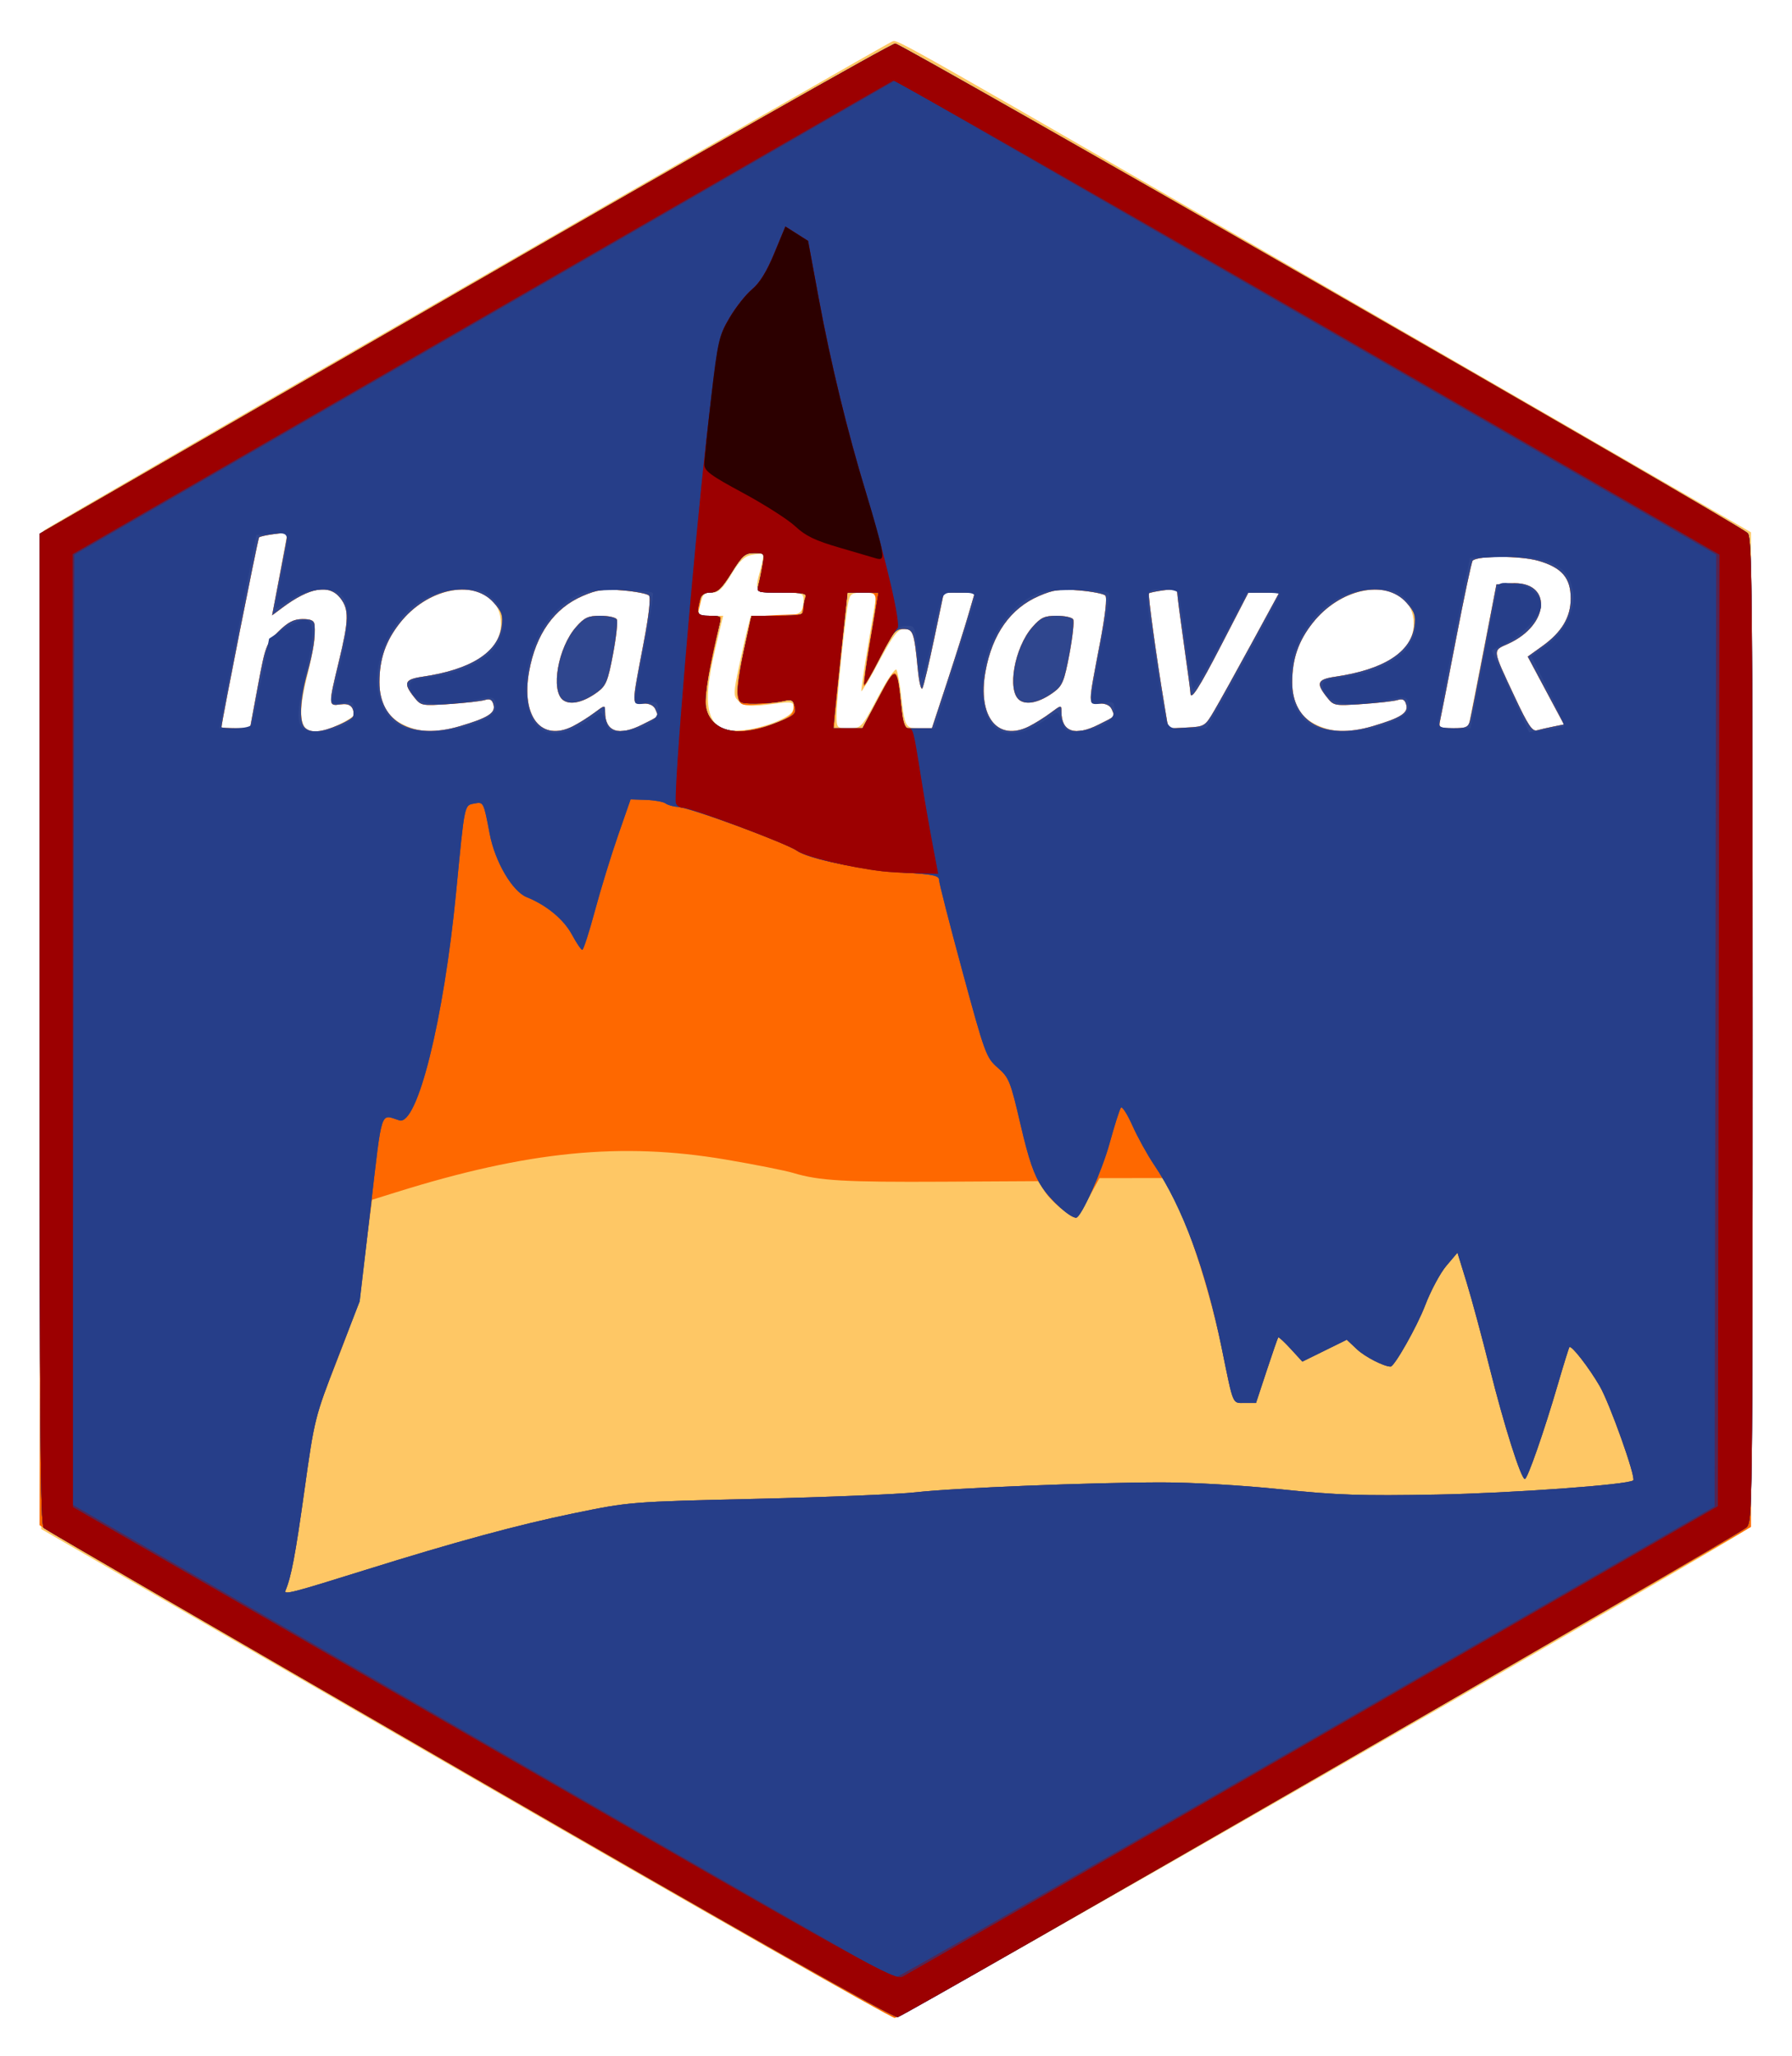 <svg xmlns="http://www.w3.org/2000/svg" role="img" viewBox="-3.83 -3.58 173.40 198.90"><title>heatwaveR logo</title><g stroke-width=".32"><path fill="#fec765" d="M41.12 168.018L.16 144.364.079 96.222c-.064-38.273.001-48.208.32-48.464C1.118 47.18 82.018.554 82.538.418c.563-.147-.25-.609 48.182 27.361l34.88 20.144.081 47.988c.077 45.398.051 48.013-.48 48.467-1.311 1.12-81.787 47.301-82.422 47.298-.385-.002-19.131-10.648-41.659-23.658zM28.963 66.525c.79-.371 1.437-.792 1.437-.934 0-.824-.41-1.147-1.292-1.017-1.178.173-1.18.107-.148-4.153.973-4.015.996-5.046.137-6.137-1.071-1.361-2.958-1.048-5.604.931l-.987.738.575-3.096c.316-1.703.653-3.511.748-4.018.172-.915.162-.921-1.134-.747-.719.096-1.374.242-1.456.324C21.124 48.529 17.6 66.317 17.6 66.779c0 .056.622.101 1.381.101h1.381l.759-4.08c.726-3.904.812-4.132 1.992-5.28.943-.918 1.494-1.2 2.34-1.2 1.178 0 1.273.174 1.132 2.08-.039.528-.349 2.064-.688 3.413-1.291 5.129-.478 6.377 3.066 4.711zm11.698.16c2.718-.805 3.471-1.281 3.266-2.065-.133-.51-.339-.623-.852-.468-.372.112-1.911.287-3.42.387-2.71.18-2.753.171-3.44-.702-1.042-1.325-.887-1.691.824-1.94 4.947-.721 7.6-2.505 7.6-5.108 0-4.386-6.332-4.448-9.771-.097-1.376 1.741-1.979 3.484-1.981 5.732-.002 2.047.795 3.419 2.414 4.154 1.648.748 3.099.777 5.361.107zm10.954-.003c.563-.285 1.492-.868 2.064-1.296 1.027-.769 1.04-.77 1.04-.101 0 1.95 1.309 2.398 3.613 1.236 1.678-.846 1.565-.719 1.274-1.434-.165-.406-.565-.607-1.207-.607-1.13 0-1.133.356.053-5.871.513-2.694.701-4.383.51-4.574-.167-.167-1.301-.387-2.52-.489-1.859-.156-2.487-.07-3.892.535-2.748 1.182-4.524 3.684-5.179 7.293-.796 4.389 1.178 6.859 4.244 5.309zm-.954-2.525c-1.233-.902-.496-5.081 1.245-7.064.815-.928 1.168-1.093 2.347-1.093.763 0 1.482.152 1.597.339.115.186-.045 1.689-.356 3.341-.494 2.624-.683 3.089-1.499 3.692-1.352 1-2.631 1.301-3.335.786zm20.678 2.061c1.154-.497 1.62-.876 1.62-1.321 0-.573-.148-.605-1.84-.386-2.405.31-2.966.259-3.55-.324-.432-.432-.425-.768.074-3.136.307-1.458.698-3.192.869-3.852l.311-1.2h2.353c2.462 0 2.742-.166 2.742-1.626 0-.547-.245-.614-2.24-.614-2.5 0-2.535-.044-1.895-2.35.188-.677.282-1.29.209-1.362-.073-.073-.561-.046-1.086.058-.724.145-1.203.608-1.989 1.922-.791 1.322-1.216 1.732-1.799 1.732-.85 0-.942.101-1.243 1.36-.202.845-.161.88 1.03.88h1.241l-.745 3.12c-1.493 6.25-.763 8.311 2.817 7.947.825-.084 2.229-.466 3.12-.849zm24.436.464c.563-.285 1.492-.868 2.064-1.296 1.027-.769 1.04-.77 1.04-.101 0 1.95 1.309 2.398 3.613 1.236 1.678-.846 1.565-.719 1.274-1.434-.165-.406-.565-.607-1.207-.607-1.13 0-1.133.356.053-5.871.513-2.694.701-4.383.51-4.574-.167-.167-1.301-.387-2.52-.489-1.859-.156-2.487-.07-3.892.535-2.748 1.182-4.524 3.684-5.179 7.293-.796 4.389 1.178 6.859 4.244 5.309zm-.954-2.525c-1.233-.902-.496-5.081 1.245-7.064.815-.928 1.168-1.093 2.347-1.093.763 0 1.482.152 1.597.339.115.186-.045 1.689-.356 3.341-.494 2.624-.683 3.089-1.499 3.692-1.352 1-2.631 1.301-3.335.786zm34.16 2.528c2.718-.805 3.471-1.281 3.266-2.065-.133-.51-.339-.623-.852-.468-.372.112-1.911.287-3.42.387-2.71.18-2.753.171-3.44-.702-1.043-1.325-.887-1.691.824-1.94 4.947-.721 7.6-2.505 7.6-5.108 0-4.386-6.332-4.448-9.771-.097-1.376 1.741-1.979 3.484-1.981 5.732-.002 2.047.795 3.419 2.414 4.154 1.648.748 3.099.777 5.361.107zm17.491.035l1.033-.208-1.753-3.282-1.753-3.282 1.415-1.016c1.879-1.35 2.744-2.802 2.744-4.607 0-1.987-.853-2.983-3.117-3.642-1.707-.496-5.884-.51-6.373-.02-.103.103-.817 3.47-1.588 7.482-.77 4.012-1.475 7.619-1.567 8.015-.154.665-.057.72 1.279.72.795 0 1.454-.036 1.465-.08.01-.044.624-3.176 1.364-6.96l1.346-6.88 1.382-.1c4.048-.292 3.857 3.998-.26 5.855-1.524.687-1.559.419.656 5.15 1.258 2.687 1.694 3.344 2.137 3.219.306-.086 1.022-.25 1.59-.364zm-65.354-2.859c.885-1.67 1.689-2.849 1.801-2.639.111.208.302 1.243.424 2.299.383 3.305.413 3.36 1.783 3.36h1.219l1.447-4.4c.796-2.42 1.73-5.372 2.075-6.56l.629-2.16H87.5l-.922 4.4c-.507 2.42-1.024 4.6-1.148 4.845-.124.245-.323-.547-.442-1.76-.355-3.629-.466-3.965-1.312-3.965-.623 0-1.039.53-2.407 3.06-.91 1.683-1.697 3.015-1.749 2.96-.052-.055.249-2.116.669-4.58.42-2.464.765-4.588.767-4.72.002-.132-.561-.24-1.251-.24-1.11 0-1.276.101-1.441.88-.301 1.422-1.138 9.399-1.141 10.88-.003 1.359-.002 1.36 1.197 1.359 1.189-.001 1.215-.029 2.799-3.019zM113.699 65.12c.517-.88 2.136-3.796 3.597-6.48l2.657-4.88-1.496.006-1.496.006-2.56 4.953c-2.256 4.366-3.04 5.579-3.04 4.706 0-.137-.286-2.261-.635-4.72-.349-2.459-.637-4.67-.64-4.913-.004-.332-.33-.399-1.311-.267-.719.096-1.36.229-1.425.294-.117.117.722 6.211 1.48 10.75l.39 2.334 1.77-.095c1.754-.094 1.779-.109 2.71-1.694z"/><path fill="#fe6800" d="M41.892 168.371C19.789 155.583 1.321 144.864.851 144.552l-.853-.568.081-48.021L.16 47.942l40.96-23.65C63.648 11.285 82.405.642 82.802.641c.662-.001 81.116 46.174 82.399 47.291.531.462.557 3.075.48 48.356l-.081 47.868-41.12 23.753c-22.616 13.064-41.408 23.744-41.76 23.732-.352-.012-18.724-10.484-40.828-23.272zM31.52 148.322c8.649-2.706 14.765-4.369 20.157-5.479 5.439-1.12 5.451-1.121 17.763-1.407 6.776-.158 13.676-.441 15.334-.63 3.671-.419 16.905-.953 23.787-.96 2.892-.003 7.803.281 11.52.667 5.481.569 7.811.648 15.12.513 7.245-.134 18.55-.952 19.008-1.376.284-.263-2.272-7.447-3.246-9.122-1.058-1.819-2.744-3.986-2.932-3.767-.056.066-.565 1.704-1.13 3.64-1.318 4.516-2.924 9.12-3.181 9.12-.37-0-2.028-5.237-3.395-10.72-.746-2.992-1.755-6.732-2.241-8.31l-.885-2.87-1.076 1.27c-.592.699-1.515 2.422-2.051 3.83-.772 2.027-2.971 5.92-3.343 5.92-.642 0-2.476-.94-3.244-1.662l-.995-.936-2.149 1.059-2.149 1.059-1.124-1.226c-.618-.674-1.163-1.178-1.212-1.12-.049.058-.552 1.51-1.119 3.226l-1.03 3.12h-1.072c-1.242 0-1.086.369-2.241-5.28-1.036-5.064-3.008-11.329-4.498-14.287L108.792 110.4l-3.116.004-3.116.004-1.053 1.916c-.579 1.054-1.121 1.916-1.204 1.916-.502 0-2.381-1.555-2.977-2.464l-.704-1.074-9.191.051c-9.493.052-12.008-.093-14.471-.837-.792-.239-3.744-.826-6.56-1.304-10.114-1.718-19.177-.818-31.917 3.168l-2.323.727-.652 5.107c-.615 4.82-.771 5.412-2.775 10.547-2.095 5.366-2.137 5.535-3.109 12.48-.876 6.258-1.267 8.324-1.827 9.67-.184.442.614.237 7.724-1.988zm-2.587-81.751c.807-.346 1.467-.766 1.467-.934 0-.871-.394-1.196-1.292-1.064-1.178.173-1.18.107-.148-4.153.973-4.015.996-5.046.137-6.137-1.071-1.362-2.958-1.048-5.608.933l-.991.741.749-3.899c.412-2.144.75-3.954.751-4.021.003-.164-2.57.188-2.759.377C21.124 48.529 17.6 66.317 17.6 66.779c0 .056.622.101 1.381.101h1.381l.759-4.08c.726-3.904.812-4.132 1.992-5.28.943-.918 1.494-1.2 2.34-1.2.822 0 1.119.144 1.155.56.097 1.13-.115 2.532-.715 4.714-.699 2.544-.792 4.66-.23 5.222.552.552 1.592.475 3.269-.245zm11.728.114c2.718-.805 3.471-1.281 3.266-2.065-.133-.51-.339-.623-.852-.468-.372.112-1.911.287-3.42.387-2.71.18-2.753.171-3.44-.702-1.042-1.325-.887-1.691.824-1.94 4.679-.682 7.327-2.36 7.661-4.854.146-1.086.033-1.427-.764-2.32-2.058-2.303-6.444-1.351-9.068 1.968-1.376 1.741-1.979 3.484-1.981 5.732-.004 3.879 3.177 5.622 7.774 4.261zm10.954-.003c.563-.285 1.492-.868 2.064-1.296 1.027-.769 1.04-.77 1.04-.101 0 1.95 1.309 2.398 3.613 1.236 1.678-.846 1.565-.719 1.274-1.434-.165-.406-.565-.607-1.207-.607-1.13 0-1.133.356.053-5.871.513-2.694.701-4.383.51-4.574-.167-.167-1.301-.387-2.52-.489-1.859-.156-2.487-.07-3.892.535-2.748 1.182-4.524 3.684-5.179 7.293-.796 4.389 1.178 6.859 4.244 5.309zm-.954-2.525c-1.233-.902-.496-5.081 1.245-7.064.815-.928 1.168-1.093 2.347-1.093.763 0 1.482.152 1.597.339.115.186-.045 1.689-.356 3.341-.494 2.624-.683 3.089-1.499 3.692-1.352 1-2.631 1.301-3.335.786zm20.778 2.125c1.264-.548 1.52-.802 1.52-1.505 0-.678-.111-.801-.56-.619-.308.125-1.457.304-2.554.398-1.873.16-2.011.125-2.272-.58-.188-.508-.039-1.838.463-4.123.407-1.855.746-3.475.752-3.599.006-.125 1.122-.269 2.479-.32l2.468-.093.212-1.04.212-1.04H71.765c-2.321 0-2.389-.022-2.221-.72.095-.396.271-1.26.39-1.92.214-1.179.2-1.2-.792-1.2-.888 0-1.152.23-2.196 1.916-.982 1.587-1.338 1.917-2.066 1.92-.486.002-.882.182-.884.404-.003.22-.091.724-.197 1.12-.174.65-.08.72.964.72.637 0 1.157.06 1.157.134 0 .074-.369 1.838-.82 3.92-.927 4.284-.846 5.513.431 6.526.726.575 1.157.661 2.628.525.968-.09 2.444-.46 3.28-.823zm24.336.4c.563-.285 1.492-.868 2.064-1.296 1.027-.769 1.04-.77 1.04-.101 0 1.95 1.309 2.398 3.613 1.236 1.678-.846 1.565-.719 1.274-1.434-.165-.406-.565-.607-1.207-.607-1.13 0-1.133.356.053-5.871.513-2.694.701-4.383.51-4.574-.167-.167-1.301-.387-2.52-.489-1.859-.156-2.487-.07-3.892.535-2.748 1.182-4.524 3.684-5.179 7.293-.796 4.389 1.178 6.859 4.244 5.309zm-.954-2.525c-1.233-.902-.496-5.081 1.245-7.064.815-.928 1.168-1.093 2.347-1.093.763 0 1.482.152 1.597.339.115.186-.045 1.689-.356 3.341-.494 2.624-.683 3.089-1.499 3.692-1.352 1-2.631 1.301-3.335.786zm34.16 2.528c2.718-.805 3.471-1.281 3.266-2.065-.133-.51-.339-.623-.852-.468-.372.112-1.911.287-3.42.387-2.71.18-2.753.171-3.44-.702-1.043-1.325-.887-1.691.824-1.94 4.679-.682 7.327-2.36 7.661-4.854.146-1.086.033-1.427-.764-2.32-2.058-2.303-6.444-1.351-9.068 1.968-1.376 1.741-1.979 3.484-1.981 5.732-.004 3.879 3.177 5.622 7.774 4.261zm17.491.035l1.033-.208-1.753-3.282-1.753-3.282 1.415-1.016c1.879-1.35 2.744-2.802 2.744-4.607 0-1.987-.853-2.983-3.117-3.642-1.707-.496-5.884-.51-6.373-.02-.103.103-.817 3.47-1.588 7.482-.77 4.012-1.475 7.619-1.567 8.015-.154.665-.057.72 1.273.72 1.228 0 1.466-.106 1.617-.72.097-.396.715-3.528 1.373-6.96l1.196-6.24 1.38-.1c4.046-.292 3.853 3.999-.262 5.855-1.524.687-1.559.419.656 5.15 1.258 2.687 1.694 3.344 2.137 3.219.306-.086 1.022-.25 1.59-.364zm-65.312-2.766c1.708-3.307 1.831-3.271 2.218.652l.224 2.273h2.744l1.447-4.4c.796-2.42 1.73-5.372 2.075-6.56l.629-2.16H87.5l-.922 4.4c-.507 2.42-1.024 4.6-1.148 4.845-.124.245-.323-.547-.442-1.76-.365-3.731-.449-3.965-1.428-3.965-.776 0-1.02.308-2.289 2.897-.781 1.593-1.465 2.763-1.52 2.598-.055-.165.195-2.024.554-4.133.879-5.151.919-4.882-.733-4.882h-1.387l-.543 5.2c-.298 2.86-.593 5.812-.654 6.56l-.111 1.36h2.771l1.511-2.926zM113.699 65.12c.517-.88 2.136-3.796 3.597-6.48l2.657-4.88-1.496.006-1.496.006-2.56 4.953c-2.256 4.366-3.04 5.579-3.04 4.706 0-.137-.286-2.261-.635-4.72-.349-2.459-.637-4.67-.64-4.913-.004-.332-.33-.399-1.311-.267-.719.096-1.36.229-1.425.294-.117.117.722 6.211 1.48 10.75l.39 2.334 1.77-.095c1.754-.094 1.779-.109 2.71-1.694z"/><path fill="#2f468e" d="M41.6 168.147C19.16 155.187.62 144.434.4 144.252c-.317-.262-.4-10.306-.4-48.259V48.065l41.068-23.712C63.656 11.311 82.434.64 82.797.64c.574 0 81.189 46.287 82.478 47.356.429.356.485 5.869.485 48.046 0 46.574-.014 47.656-.614 48.17-.964.825-81.389 47.226-82.106 47.371-.418.084-14.796-8.047-41.44-23.435zm-10.08-19.826c8.649-2.706 14.765-4.369 20.157-5.479 5.439-1.12 5.451-1.121 17.763-1.407 6.776-.158 13.676-.441 15.334-.63 3.671-.419 16.905-.953 23.787-.96 2.892-.003 7.803.281 11.52.667 5.481.569 7.811.648 15.12.513 7.245-.134 18.55-.952 19.008-1.376.284-.263-2.272-7.447-3.246-9.122-1.058-1.819-2.744-3.986-2.932-3.767-.056.066-.565 1.704-1.13 3.64-1.318 4.516-2.924 9.12-3.181 9.12-.37-0-2.028-5.237-3.395-10.72-.746-2.992-1.755-6.732-2.241-8.31l-.885-2.87-1.076 1.27c-.592.699-1.515 2.422-2.051 3.83-.772 2.027-2.971 5.92-3.343 5.92-.642 0-2.476-.94-3.244-1.662l-.995-.936-2.149 1.059-2.149 1.059-1.124-1.226c-.618-.674-1.163-1.178-1.212-1.12-.049.058-.552 1.51-1.119 3.226l-1.03 3.12h-1.072c-1.242 0-1.086.369-2.241-5.28-1.557-7.611-3.793-13.675-6.549-17.76-.653-.968-1.592-2.666-2.086-3.774-.494-1.108-.998-1.9-1.12-1.76-.122.14-.617 1.694-1.101 3.454-.75 2.728-2.761 7.2-3.238 7.2-.592 0-2.431-1.648-3.293-2.952-.791-1.195-1.291-2.65-2.084-6.06-.978-4.208-1.116-4.551-2.203-5.498-1.118-.974-1.241-1.309-3.42-9.33-1.243-4.576-2.26-8.55-2.26-8.832.001-.421-.553-.546-3.119-.704-4.235-.261-9.474-1.314-10.627-2.135-1.079-.769-10.309-4.164-11.517-4.236-.449-.027-.989-.179-1.201-.338-.212-.159-1.061-.313-1.886-.342l-1.501-.053-1.224 3.52c-.673 1.936-1.678 5.212-2.234 7.28-.555 2.068-1.103 3.76-1.217 3.76-.114 0-.564-.663-1-1.473-.795-1.475-2.462-2.855-4.374-3.621-1.388-.555-3.071-3.429-3.582-6.117-.593-3.118-.593-3.117-1.488-2.946-.982.188-.923-.094-1.762 8.556-1.201 12.388-3.754 22.647-5.498 22.099-1.868-.587-1.629-1.317-2.778 8.486l-1.058 9.025-2.182 5.635c-2.158 5.572-2.193 5.714-3.168 12.675-.876 6.258-1.266 8.324-1.827 9.67-.184.442.614.237 7.724-1.988zm-2.587-81.751c.807-.346 1.467-.766 1.467-.934 0-.871-.394-1.196-1.292-1.064-1.178.173-1.18.107-.148-4.153.973-4.015.996-5.046.137-6.137-1.071-1.362-2.958-1.048-5.608.933l-.991.741.749-3.899c.412-2.144.75-3.954.751-4.021.003-.164-2.57.188-2.759.377C21.124 48.529 17.6 66.317 17.6 66.779c0 .056.622.101 1.381.101h1.381l.759-4.08c.726-3.904.812-4.132 1.992-5.28.943-.918 1.494-1.2 2.34-1.2.822 0 1.119.144 1.155.56.097 1.13-.115 2.532-.715 4.714-.699 2.544-.792 4.66-.23 5.222.552.552 1.592.475 3.269-.245zm11.728.114c2.718-.805 3.471-1.281 3.266-2.065-.133-.51-.339-.623-.852-.468-.372.112-1.911.287-3.42.387-2.71.18-2.753.171-3.44-.702-1.042-1.325-.887-1.691.824-1.94 4.679-.682 7.327-2.36 7.661-4.854.146-1.086.033-1.427-.764-2.32-2.058-2.303-6.444-1.351-9.068 1.968-1.376 1.741-1.979 3.484-1.981 5.732-.004 3.879 3.177 5.622 7.774 4.261zm10.954-.003c.563-.285 1.492-.868 2.064-1.296 1.027-.769 1.04-.77 1.04-.101 0 1.95 1.309 2.398 3.613 1.236 1.678-.846 1.565-.719 1.274-1.434-.165-.406-.565-.607-1.207-.607-1.13 0-1.133.356.053-5.871.513-2.694.701-4.383.51-4.574-.167-.167-1.301-.387-2.52-.489-1.859-.156-2.487-.07-3.892.535-2.748 1.182-4.524 3.684-5.179 7.293-.796 4.389 1.178 6.859 4.244 5.309zm-.954-2.525c-1.233-.902-.496-5.081 1.245-7.064.815-.928 1.168-1.093 2.347-1.093.763 0 1.482.152 1.597.339.115.186-.045 1.689-.356 3.341-.494 2.624-.683 3.089-1.499 3.692-1.352 1-2.631 1.301-3.335.786zm20.126 2.402c2.293-.869 2.496-1.032 2.287-1.835-.155-.593-.327-.661-1.188-.469-.554.124-1.727.225-2.607.225-1.54 0-1.604-.035-1.71-.96-.061-.528.213-2.436.609-4.24l.719-3.28h2.511c2.262-0 2.511-.061 2.511-.614 0-.338.087-.842.194-1.12.167-.435-.155-.506-2.277-.506-2.408 0-2.466-.018-2.274-.72.109-.396.288-1.26.398-1.92.197-1.176.18-1.2-.81-1.2-.888 0-1.155.231-2.201 1.906-.955 1.529-1.356 1.908-2.033 1.92-.597.01-.899.225-1.036.734-.357 1.333-.24 1.52.953 1.52 1.037 0 1.136.073.975.72-1 4.002-1.526 7.147-1.351 8.079.436 2.324 2.978 3.03 6.329 1.76zm24.988.124c.563-.285 1.492-.868 2.064-1.296 1.027-.769 1.04-.77 1.04-.101 0 1.95 1.309 2.398 3.613 1.236 1.678-.846 1.565-.719 1.274-1.434-.165-.406-.565-.607-1.207-.607-1.13 0-1.133.356.053-5.871.513-2.694.701-4.383.51-4.574-.167-.167-1.301-.387-2.52-.489-1.859-.156-2.487-.07-3.892.535-2.748 1.182-4.524 3.684-5.179 7.293-.796 4.389 1.178 6.859 4.244 5.309zm-.954-2.525c-1.233-.902-.496-5.081 1.245-7.064.815-.928 1.168-1.093 2.347-1.093.763 0 1.482.152 1.597.339.115.186-.045 1.689-.356 3.341-.494 2.624-.683 3.089-1.499 3.692-1.352 1-2.631 1.301-3.335.786zm34.16 2.528c2.718-.805 3.471-1.281 3.266-2.065-.133-.51-.339-.623-.852-.468-.372.112-1.911.287-3.42.387-2.71.18-2.753.171-3.44-.702-1.043-1.325-.887-1.691.824-1.94 4.679-.682 7.327-2.36 7.661-4.854.146-1.086.033-1.427-.764-2.32-2.058-2.303-6.444-1.351-9.068 1.968-1.376 1.741-1.979 3.484-1.981 5.732-.004 3.879 3.177 5.622 7.774 4.261zm17.491.035l1.033-.208-1.753-3.282-1.753-3.282 1.415-1.016c1.879-1.35 2.744-2.802 2.744-4.607 0-1.987-.853-2.983-3.117-3.642-1.707-.496-5.884-.51-6.373-.02-.103.103-.817 3.47-1.588 7.482-.77 4.012-1.475 7.619-1.567 8.015-.154.665-.057.72 1.273.72 1.228 0 1.466-.106 1.617-.72.097-.396.715-3.528 1.373-6.96l1.196-6.24 1.38-.1c4.046-.292 3.853 3.999-.262 5.855-1.524.687-1.559.419.656 5.15 1.258 2.687 1.694 3.344 2.137 3.219.306-.086 1.022-.25 1.59-.364zm-65.299-2.723c1.729-3.235 1.766-3.221 2.199.817l.221 2.066h2.752l1.447-4.4c.796-2.42 1.73-5.372 2.075-6.56l.629-2.16H87.5l-.922 4.4c-.507 2.42-1.024 4.6-1.148 4.845-.124.245-.323-.547-.442-1.76-.364-3.721-.451-3.965-1.414-3.964-.75.001-1.025.336-2.251 2.736-.768 1.504-1.448 2.684-1.51 2.622-.062-.062.22-2.085.628-4.496l.74-4.384h-3.013l-.528 4.88c-.29 2.684-.6 5.636-.687 6.56l-.159 1.68H79.634l1.541-2.883zM113.699 65.12c.517-.88 2.136-3.796 3.597-6.48l2.657-4.88-1.496.006-1.496.006-2.56 4.953c-2.256 4.366-3.04 5.579-3.04 4.706 0-.137-.286-2.261-.635-4.72-.349-2.459-.637-4.67-.64-4.913-.004-.332-.33-.399-1.311-.267-.719.096-1.36.229-1.425.294-.117.117.722 6.211 1.48 10.75l.39 2.334 1.77-.095c1.754-.094 1.779-.109 2.71-1.694z"/><path fill="#263e89" d="M41.6 168.147C19.16 155.187.62 144.434.4 144.252c-.317-.262-.4-10.306-.4-48.259V48.065l41.068-23.712C63.656 11.311 82.434.64 82.797.64c.574 0 81.189 46.287 82.478 47.356.429.356.485 5.869.485 48.046 0 46.574-.014 47.656-.614 48.17-.964.825-81.389 47.226-82.106 47.371-.418.084-14.796-8.047-41.44-23.435zm-10.08-19.826c8.649-2.706 14.765-4.369 20.157-5.479 5.439-1.12 5.451-1.121 17.763-1.407 6.776-.158 13.676-.441 15.334-.63 3.671-.419 16.905-.953 23.787-.96 2.892-.003 7.803.281 11.52.667 5.481.569 7.811.648 15.12.513 7.245-.134 18.55-.952 19.008-1.376.284-.263-2.272-7.447-3.246-9.122-1.058-1.819-2.744-3.986-2.932-3.767-.056.066-.565 1.704-1.13 3.64-1.318 4.516-2.924 9.12-3.181 9.12-.37-0-2.028-5.237-3.395-10.72-.746-2.992-1.755-6.732-2.241-8.31l-.885-2.87-1.076 1.27c-.592.699-1.515 2.422-2.051 3.83-.772 2.027-2.971 5.92-3.343 5.92-.642 0-2.476-.94-3.244-1.662l-.995-.936-2.149 1.059-2.149 1.059-1.124-1.226c-.618-.674-1.163-1.178-1.212-1.12-.049.058-.552 1.51-1.119 3.226l-1.03 3.12h-1.072c-1.242 0-1.086.369-2.241-5.28-1.557-7.611-3.793-13.675-6.549-17.76-.653-.968-1.592-2.666-2.086-3.774-.494-1.108-.998-1.9-1.12-1.76-.122.14-.617 1.694-1.101 3.454-.75 2.728-2.761 7.2-3.238 7.2-.592 0-2.431-1.648-3.293-2.952-.791-1.195-1.291-2.65-2.084-6.06-.978-4.208-1.116-4.551-2.203-5.498-1.118-.974-1.241-1.309-3.42-9.33-1.243-4.576-2.26-8.55-2.26-8.832.001-.421-.553-.546-3.119-.704-4.235-.261-9.474-1.314-10.627-2.135-1.079-.769-10.309-4.164-11.517-4.236-.449-.027-.989-.179-1.201-.338-.212-.159-1.061-.313-1.886-.342l-1.501-.053-1.224 3.52c-.673 1.936-1.678 5.212-2.234 7.28-.555 2.068-1.103 3.76-1.217 3.76-.114 0-.564-.663-1-1.473-.795-1.475-2.462-2.855-4.374-3.621-1.388-.555-3.071-3.429-3.582-6.117-.593-3.118-.593-3.117-1.488-2.946-.982.188-.923-.094-1.762 8.556-1.201 12.388-3.754 22.647-5.498 22.099-1.868-.587-1.629-1.317-2.778 8.486l-1.058 9.025-2.182 5.635c-2.158 5.572-2.193 5.714-3.168 12.675-.876 6.258-1.266 8.324-1.827 9.67-.184.442.614.237 7.724-1.988zm20.64-81.648c.44-.24 1.125-.67 1.522-.956.7-.503.734-.487 1.084.518.352 1.009.404 1.033 1.899.889 1.98-.19 3.174-.961 3.174-2.048 0-.773-.074-.814-1.12-.618-.812.152-1.12.096-1.119-.204.001-.228.43-2.637.954-5.354.524-2.717.881-5.011.795-5.098-.36-.36-5.577-.416-6.623-.071-2.985.985-5.361 4.596-5.617 8.538-.286 4.403 1.768 6.195 5.05 4.404zm44.16 0c.44-.24 1.125-.67 1.522-.956.7-.503.734-.487 1.084.518.352 1.009.404 1.033 1.899.889 1.98-.19 3.174-.961 3.174-2.048 0-.773-.074-.814-1.12-.618-.812.152-1.12.096-1.119-.204.001-.228.43-2.637.954-5.354.524-2.717.881-5.011.795-5.098-.36-.36-5.577-.416-6.623-.071-2.985.985-5.361 4.596-5.617 8.538-.286 4.403 1.768 6.195 5.05 4.404zm-67.051-.013c.916-.437 1.131-.718 1.131-1.48 0-.872-.069-.927-.948-.751-.521.104-1.008.086-1.082-.04-.074-.126.206-1.598.621-3.27.966-3.885 1.045-6.204.242-7.091-.839-.927-3.358-.697-5.065.463-.689.468-1.282.819-1.318.78-.036-.039.204-1.44.532-3.112.859-4.372.894-4.213-.892-4.098l-1.509.098-1.79 9.36-1.79 9.36h1.505c.912 0 1.563-.158 1.652-.4.081-.22.486-2.17.9-4.333l.752-3.933 1.448-.959c.796-.528 1.739-.918 2.094-.867.879.126.84 1.701-.149 5.913C24.65 66.37 24.863 67.2 26.862 67.2c.702 0 1.785-.243 2.407-.539zM42.08 66.432c1.863-.713 2.349-1.27 1.97-2.257-.136-.354-.538-.347-2.347.041-3.635.779-5.863.204-5.863-1.514 0-.41.411-.583 1.753-.741 2.637-.31 5.106-1.352 6.227-2.629 1.371-1.562 1.39-3.612.044-4.958-.838-.838-1.147-.935-2.96-.932-3.463.005-6.277 2.133-7.67 5.798-1.183 3.114-.435 6.367 1.707 7.423 1.565.771 4.791.667 7.138-.232zm28.708.126c2.293-.869 2.496-1.032 2.286-1.835-.155-.593-.327-.661-1.188-.469-.554.124-1.727.225-2.607.225-1.54 0-1.604-.035-1.71-.96-.061-.528.213-2.436.609-4.24l.719-3.28h2.511c2.262 0 2.511-.061 2.511-.614 0-.338.087-.842.194-1.12.167-.435-.155-.506-2.277-.506-2.408 0-2.466-.018-2.274-.72.109-.396.288-1.26.398-1.92.197-1.176.18-1.2-.81-1.2-.888 0-1.155.231-2.201 1.906-.955 1.529-1.356 1.908-2.033 1.92-.597.01-.899.225-1.036.734-.357 1.333-.24 1.52.953 1.52 1.037 0 1.136.073.975.72-1 4.002-1.526 7.147-1.351 8.079.436 2.324 2.978 3.03 6.329 1.76zm59.612-.126c1.863-.713 2.349-1.27 1.97-2.257-.136-.354-.538-.347-2.347.041-3.635.779-5.863.204-5.863-1.514 0-.41.411-.583 1.753-.741 2.637-.31 5.106-1.352 6.227-2.629 1.371-1.562 1.39-3.612.044-4.958-.838-.838-1.147-.935-2.96-.932-3.463.005-6.277 2.133-7.67 5.798-1.183 3.114-.435 6.367 1.707 7.423 1.565.771 4.791.667 7.138-.232zm17.101.254c.084-.084-.588-1.641-1.493-3.46l-1.645-3.308 1.39-.998c1.794-1.288 2.873-3.422 2.634-5.207-.347-2.586-2.308-3.548-6.943-3.406l-3.036.093-1.509 7.68c-.83 4.224-1.516 7.932-1.524 8.24-.012.458.267.56 1.54.56h1.554l1.198-6.32c.659-3.476 1.275-6.66 1.37-7.077.157-.692.297-.743 1.636-.592 1.549.175 2.609 1.057 2.609 2.173 0 .871-1.815 2.79-3.401 3.596l-1.38.702 1.811 3.952 1.811 3.952 1.614-.214c.888-.118 1.683-.283 1.766-.366zm-66.326-2.689c1.729-3.235 1.766-3.221 2.199.817l.221 2.066h3.011l1.687-5.36c.928-2.948 1.818-5.777 1.977-6.288.444-1.421.399-1.472-1.289-1.472-1.811 0-1.596-.37-2.603 4.48-.384 1.848-.805 3.561-.937 3.806-.133.247-.342-.786-.469-2.32-.213-2.552-.284-2.765-.922-2.761-1.053.007-1.282.267-2.762 3.127-.755 1.458-1.421 2.603-1.48 2.544-.059-.059.225-2.081.632-4.492l.74-4.384h-3.013l-.528 4.88c-.29 2.684-.6 5.636-.687 6.56l-.159 1.68H79.634zm33.156.403c1.725-2.998 5.67-10.304 5.67-10.5 0-.077-.713-.14-1.584-.14h-1.584l-2.537 4.833c-1.395 2.658-2.608 4.71-2.694 4.56-.087-.15-.406-2.217-.71-4.593-.304-2.376-.606-4.5-.672-4.72-.072-.244-.686-.4-1.569-.4-1.779 0-1.757-.233-.655 6.88 1.124 7.25.806 6.56 3.023 6.56h1.886z"/><path fill="#552552" d="M41.6 168.147C19.16 155.187.62 144.434.4 144.252c-.317-.262-.4-10.306-.4-48.259V48.065l41.068-23.712C63.656 11.311 82.434.64 82.797.64c.574 0 81.189 46.287 82.478 47.356.429.356.485 5.869.485 48.046 0 46.574-.014 47.656-.614 48.17-.964.825-81.389 47.226-82.106 47.371-.418.084-14.796-8.047-41.44-23.435zm80.96-3.145l39.52-22.827.077-46.048.078-46.048-37.969-21.92C103.383 16.104 85.493 5.791 84.509 5.242L82.72 4.244l-39.68 22.923L3.36 50.09l-.081 45.957-.081 45.957 39.601 22.893C64.579 177.488 82.544 187.799 82.72 187.81c.176.011 18.104-10.252 39.84-22.807zm-40.96-84.276c-3.185-.372-7.472-1.403-8.307-1.997-.937-.667-10.263-4.169-11.103-4.169-.248 0-.523-.189-.612-.419-.274-.713 1.716-24.471 2.936-35.065 1.145-9.938 1.168-10.064 2.244-11.899.598-1.02 1.577-2.261 2.174-2.756.742-.615 1.428-1.724 2.16-3.494l1.073-2.594 1.098.697 1.098.697 1.032 5.576c1.156 6.245 2.771 12.886 4.585 18.856 1.915 6.301 3.419 12.797 3.023 13.057-.188.123-.959 1.417-1.714 2.875-.755 1.458-1.421 2.603-1.48 2.544-.059-.059.225-2.081.632-4.492l.74-4.384h-3.013l-.528 4.88c-.29 2.684-.6 5.636-.687 6.56l-.159 1.68H79.634l1.541-2.883c1.729-3.235 1.766-3.221 2.199.817.152 1.424.357 2.066.658 2.066.492 0 .529.141 1.264 4.8.291 1.848.782 4.692 1.089 6.32l.56 2.96-2.112-.051c-1.162-.028-2.616-.11-3.232-.182zM70.788 66.559c2.293-.869 2.496-1.032 2.287-1.835-.155-.593-.327-.661-1.188-.469-.554.124-1.727.225-2.607.225-1.54 0-1.604-.035-1.71-.96-.061-.528.213-2.436.609-4.24l.719-3.28h2.511c2.262 0 2.511-.061 2.511-.614 0-.338.087-.842.194-1.12.167-.435-.155-.506-2.277-.506-2.408 0-2.466-.018-2.274-.72.109-.396.288-1.26.398-1.92.197-1.176.18-1.2-.81-1.2-.888 0-1.155.231-2.201 1.906-.955 1.529-1.356 1.908-2.033 1.92-.597.01-.899.225-1.036.734-.357 1.333-.24 1.52.953 1.52 1.037 0 1.136.073.975.72-1 4.002-1.526 7.147-1.351 8.079.436 2.324 2.978 3.03 6.329 1.76z"/><path fill="#9c0001" d="M41.6 168.147C19.16 155.187.62 144.434.4 144.252c-.317-.262-.4-10.306-.4-48.259V48.065l41.068-23.712C63.656 11.311 82.434.64 82.797.64c.574 0 81.189 46.287 82.478 47.356.429.356.485 5.869.485 48.046 0 46.574-.014 47.656-.614 48.17-.964.825-81.389 47.226-82.106 47.371-.418.084-14.796-8.047-41.44-23.435zm81.76-3.445l39.04-22.548.074-46.037.074-46.037-39.841-22.984c-21.913-12.641-39.957-22.937-40.099-22.88-.142.057-18.067 10.389-39.833 22.96L3.2 50.031l.015 46.105.015 46.105 39.745 22.919c37.615 21.691 39.788 22.897 40.545 22.505.44-.227 18.368-10.56 39.84-22.962zm-41.76-83.976c-3.185-.372-7.472-1.403-8.307-1.997-.937-.667-10.263-4.169-11.103-4.169-.248 0-.523-.189-.612-.419-.274-.713 1.716-24.471 2.936-35.065 1.145-9.938 1.168-10.064 2.244-11.899.598-1.02 1.577-2.261 2.174-2.756.742-.615 1.428-1.724 2.16-3.494l1.073-2.594 1.098.697 1.098.697 1.032 5.576c1.156 6.245 2.771 12.886 4.585 18.856 1.915 6.301 3.419 12.797 3.023 13.057-.188.123-.959 1.417-1.714 2.875-.755 1.458-1.421 2.603-1.48 2.544-.059-.059.225-2.081.632-4.492l.74-4.384h-3.013l-.528 4.88c-.29 2.684-.6 5.636-.687 6.56l-.159 1.68H79.634l1.541-2.883c1.729-3.235 1.766-3.221 2.199.817.152 1.424.357 2.066.658 2.066.492 0 .529.141 1.264 4.8.291 1.848.782 4.692 1.089 6.32l.56 2.96-2.112-.051c-1.162-.028-2.616-.11-3.232-.182zM70.788 66.559c2.293-.869 2.496-1.032 2.287-1.835-.155-.593-.327-.661-1.188-.469-.554.124-1.727.225-2.607.225-1.54 0-1.604-.035-1.71-.96-.061-.528.213-2.436.609-4.24l.719-3.28h2.511c2.262 0 2.511-.061 2.511-.614 0-.338.087-.842.194-1.12.167-.435-.155-.506-2.277-.506-2.408 0-2.466-.018-2.274-.72.109-.396.288-1.26.398-1.92.197-1.176.18-1.2-.81-1.2-.888 0-1.155.231-2.201 1.906-.955 1.529-1.356 1.908-2.033 1.92-.597.01-.899.225-1.036.734-.357 1.333-.24 1.52.953 1.52 1.037 0 1.136.073.975.72-1 4.002-1.526 7.147-1.351 8.079.436 2.324 2.978 3.03 6.329 1.76z"/><path fill="#2c0000" d="M80.8 50.404c-.176-.058-1.688-.502-3.36-.987-2.397-.695-3.311-1.134-4.32-2.076-.704-.657-2.972-2.106-5.04-3.22-3.175-1.71-3.76-2.143-3.76-2.784 0-.418.304-3.356.675-6.53.631-5.395.746-5.892 1.763-7.628.599-1.022 1.578-2.263 2.176-2.758.742-.615 1.428-1.724 2.16-3.494l1.073-2.594 1.098.697 1.098.697 1.032 5.576c1.169 6.312 2.792 12.972 4.602 18.876.678 2.211 1.332 4.551 1.454 5.2.209 1.115.108 1.274-.65 1.024z"/></g></svg>